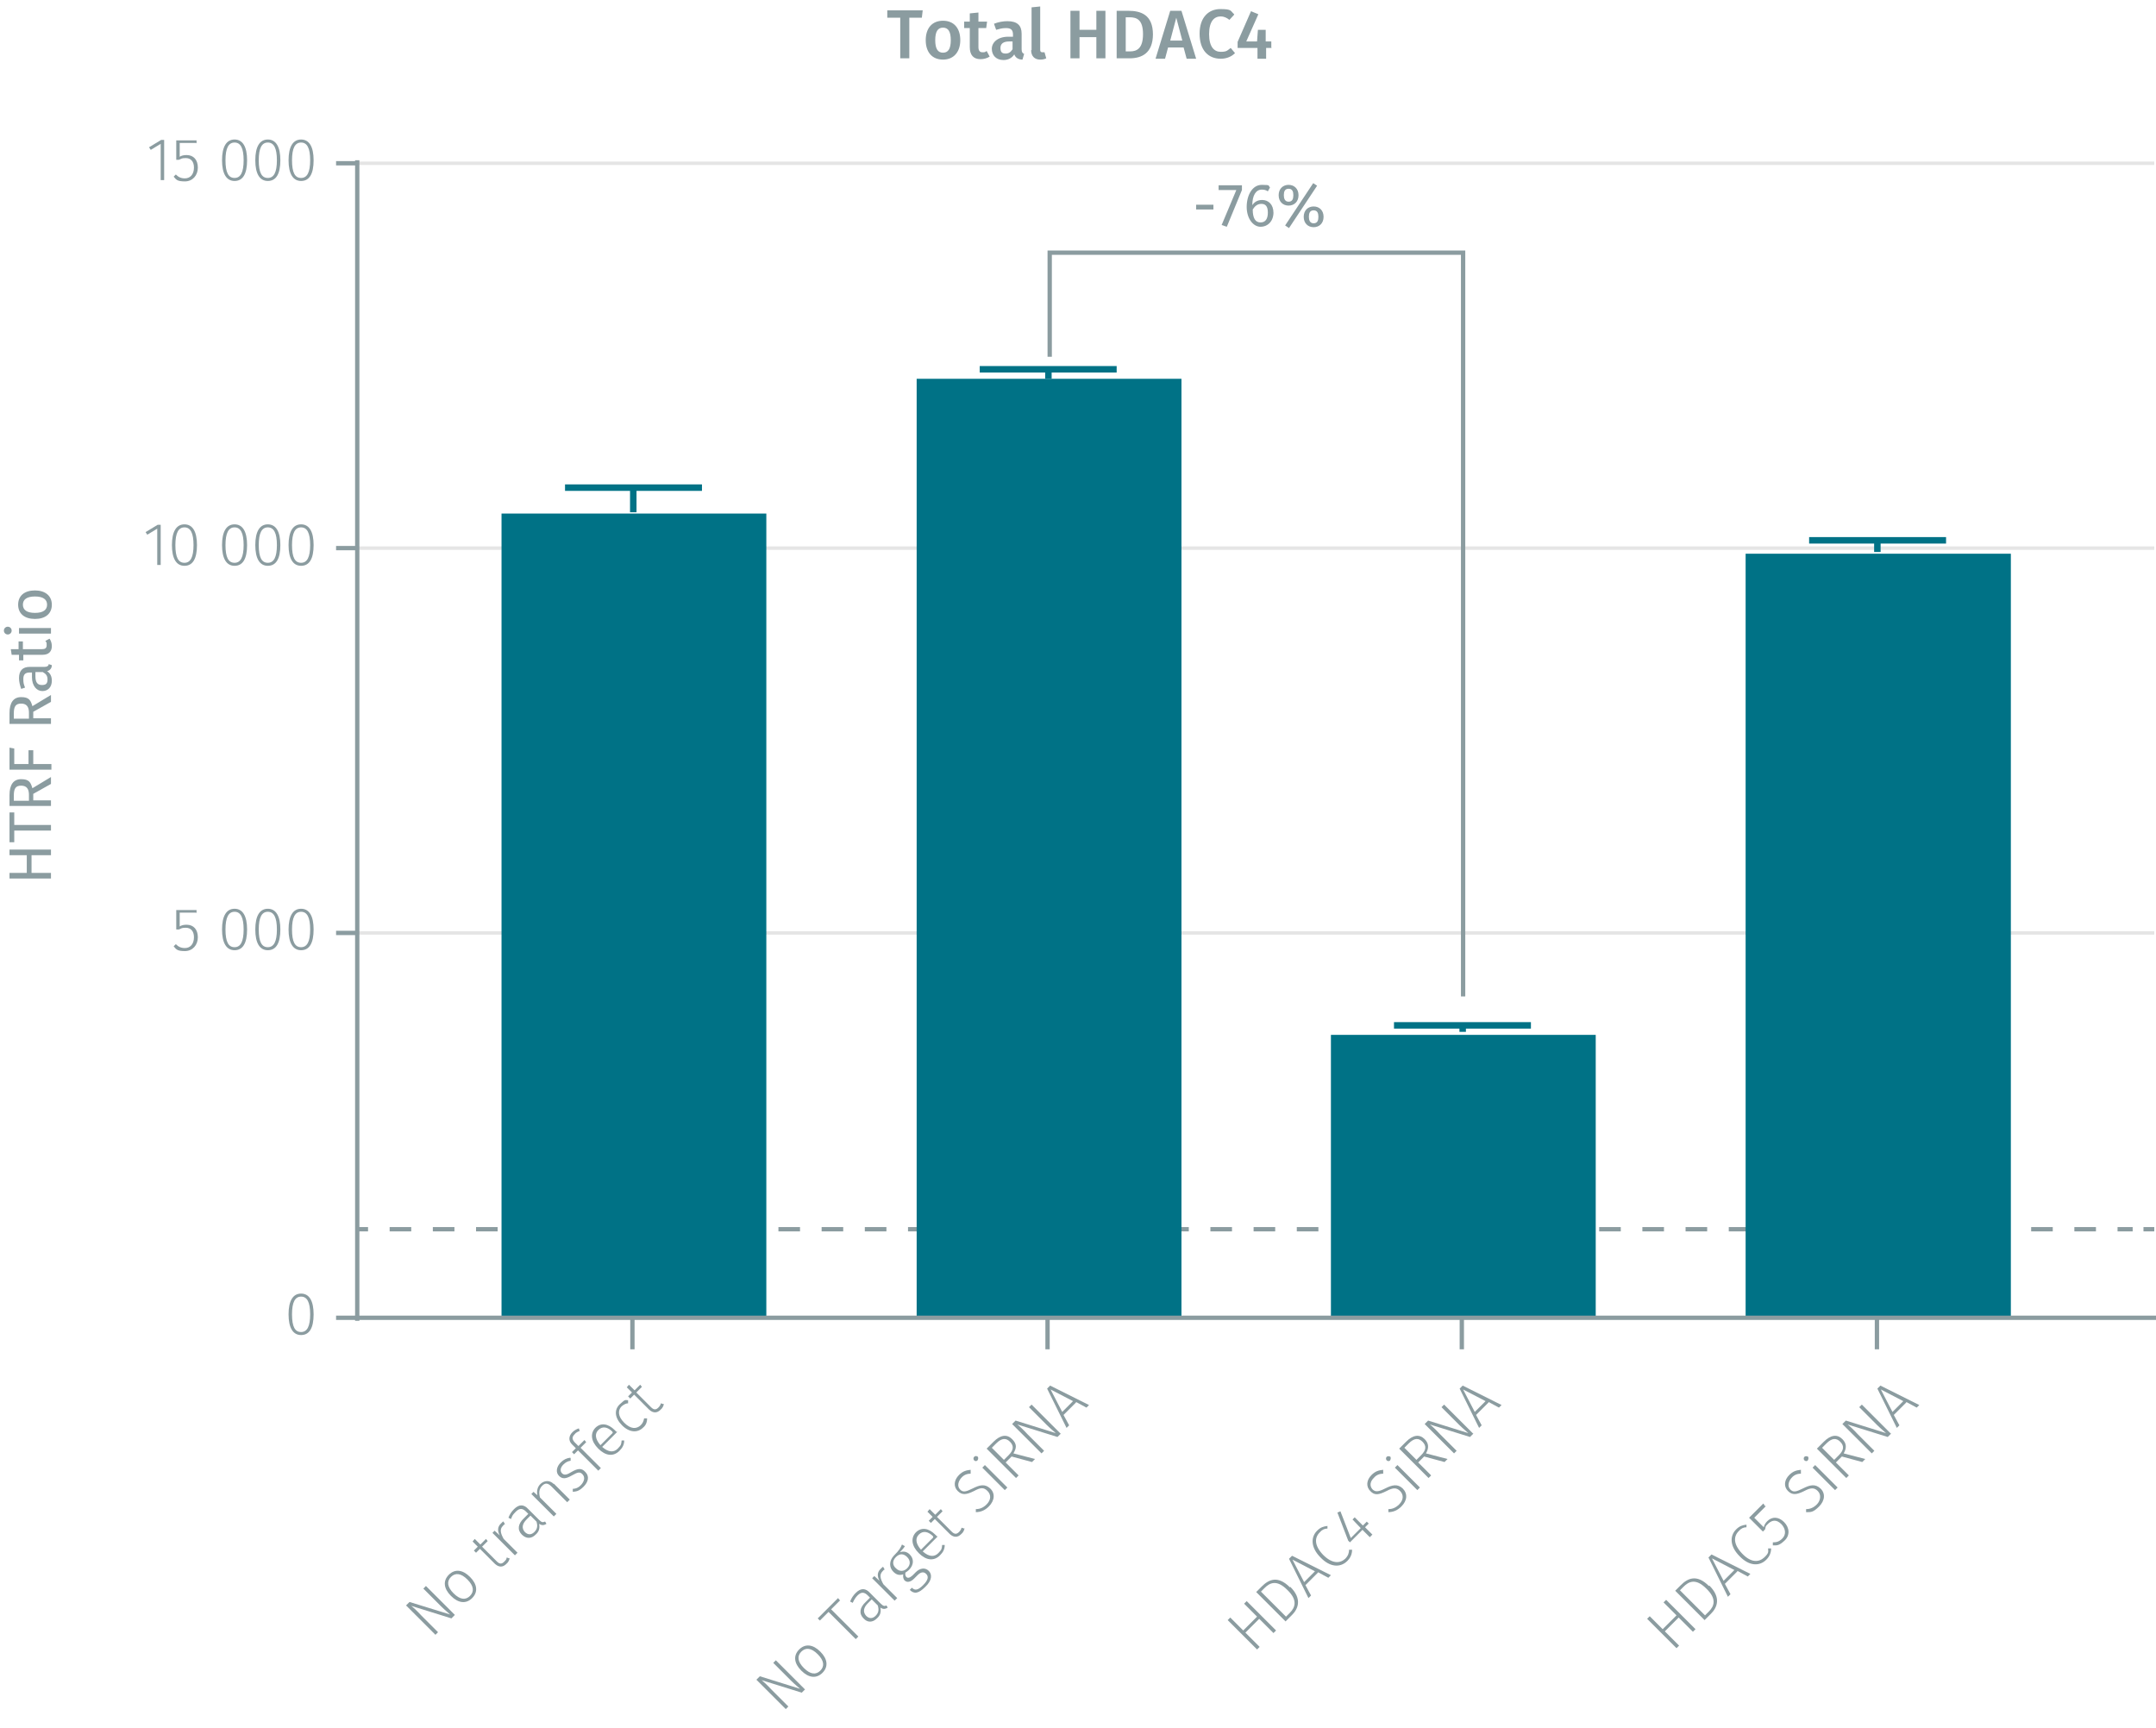 <?xml version="1.0" encoding="UTF-8"?><svg id="Calque_1" xmlns="http://www.w3.org/2000/svg" viewBox="0 0 499.1 400.1"><line x1="82.7" y1="216" x2="498.7" y2="216" fill="none" stroke="#e5e5e5" stroke-miterlimit="10" stroke-width=".8"/><g><line x1="82.7" y1="284.6" x2="85.2" y2="284.6" fill="none" stroke="#8b9ca0" stroke-miterlimit="10"/><line x1="90.2" y1="284.6" x2="493.7" y2="284.6" fill="none" stroke="#8b9ca0" stroke-dasharray="0 0 5 5" stroke-miterlimit="10"/><line x1="496.2" y1="284.6" x2="498.7" y2="284.6" fill="none" stroke="#8b9ca0" stroke-miterlimit="10"/></g><line x1="82.7" y1="126.9" x2="498.7" y2="126.9" fill="none" stroke="#e5e5e5" stroke-miterlimit="10" stroke-width=".8"/><line x1="82.7" y1="37.8" x2="498.7" y2="37.8" fill="none" stroke="#e5e5e5" stroke-miterlimit="10" stroke-width=".8"/><polyline points="116.1 118.9 116.1 305.1 177.4 305.1 177.4 118.9 116.1 118.9" fill="#007286" fill-rule="evenodd"/><polyline points="212.2 87.7 212.2 305.1 273.5 305.1 273.5 87.7 212.2 87.7" fill="#007286" fill-rule="evenodd"/><polyline points="308.1 239.6 308.1 305.1 369.4 305.1 369.4 239.6 308.1 239.6" fill="#007286" fill-rule="evenodd"/><polyline points="404.1 128.2 404.1 305.1 465.5 305.1 465.5 128.2 404.1 128.2" fill="#007286" fill-rule="evenodd"/><g><path d="M105.3,373.9l-.8,.8-9.3-2.9c.5,.4,1.2,1,2.4,2.3l3.8,3.8-.6,.6-6.8-6.8,.8-.8,9.4,2.9c-.3-.3-1.2-1-2.1-1.9l-4.1-4.1,.6-.6,6.8,6.8Z" fill="#8b9ca0"/><path d="M108.8,365.1c1.7,1.7,1.9,3.5,.5,4.9-1.4,1.4-3.2,1.2-4.9-.5-1.7-1.7-1.9-3.5-.5-4.9,1.4-1.4,3.2-1.2,4.9,.5Zm-3.8,3.8c1.5,1.5,2.8,1.6,3.8,.6,1-1,.9-2.3-.6-3.8-1.5-1.5-2.8-1.6-3.8-.6s-.9,2.3,.6,3.8Z" fill="#8b9ca0"/><path d="M118,360.7c-.1,.5-.3,1-.8,1.4-.8,.8-1.7,.8-2.6,0l-3.5-3.5-.9,.9-.5-.5,.9-.9-1.2-1.2,.5-.6,1.3,1.3,1.3-1.3,.4,.5-1.3,1.3,3.4,3.4c.6,.6,1.1,.7,1.7,.1s.5-.6,.6-1l.6,.2Z" fill="#8b9ca0"/><path d="M116.5,352.2l.4,.7c-.2,0-.3,.2-.5,.4-.7,.7-.6,1.6,.2,3l3.2,3.2-.6,.6-5.2-5.2,.5-.5,1.2,1.1c-.6-1.1-.5-2,.2-2.7s.4-.4,.6-.5Z" fill="#8b9ca0"/><path d="M126.2,352.3l.3,.5c-.6,.4-1.1,.4-1.7,0,.2,1,0,1.8-.8,2.5-1,1-2.2,1-3.2,0-1.1-1.1-.9-2.5,.5-3.8l1-1-.5-.5c-.8-.8-1.5-.9-2.4,0s-.8,1-1.1,1.7l-.6-.3c.3-.8,.7-1.4,1.3-2,1.2-1.2,2.3-1.1,3.3,0l2.5,2.5c.6,.6,.9,.6,1.3,.4Zm-2,0l-1.4-1.4-.9,.9c-1,1-1.2,2-.4,2.9,.7,.7,1.5,.7,2.2,0,.7-.7,.8-1.4,.5-2.4Z" fill="#8b9ca0"/><path d="M128.2,343.5l3.7,3.7-.6,.6-3.6-3.6c-.9-.9-1.5-.9-2.2-.2-.7,.7-.8,1.6-.5,2.7l3.8,3.8-.6,.6-5.2-5.2,.5-.5,.9,.8c-.2-1,0-2,.8-2.7s2-.9,3,.1Z" fill="#8b9ca0"/><path d="M132.1,337.6v.6c-.7,.1-1.2,.4-1.7,.9-.7,.7-.8,1.5-.3,2,.5,.5,1.1,.4,2.2-.3,1.4-.8,2.3-1,3.2,0,1,1,.7,2.3-.4,3.4s-1.7,1.1-2.5,1.2v-.7c.7,0,1.4-.3,2-1s.9-1.6,.3-2.3-1.1-.6-2.5,.2c-1.4,.8-2.2,.9-3,.1-.8-.8-.6-2.1,.4-3.1,.7-.7,1.4-1,2.2-1.1Z" fill="#8b9ca0"/><path d="M133.1,334l.8,.8,1.4-1.4,.4,.5-1.3,1.3,4.7,4.7-.6,.6-4.7-4.7-.9,.9-.5-.5,.9-.9-.9-.9c-.8-.8-.8-1.9,.1-2.8,.4-.4,.9-.7,1.5-.9l.2,.6c-.5,.2-.9,.4-1.2,.8-.6,.6-.6,1.1,0,1.8Z" fill="#8b9ca0"/><path d="M142.9,331.5l-3.5,3.5c1.5,1.3,2.7,1.3,3.6,.4s.8-1.1,.9-1.9h.6c0,1-.4,1.7-1.1,2.4-1.4,1.4-3.2,1.2-4.9-.5-1.7-1.7-1.9-3.5-.7-4.8,1.3-1.3,3-1,4.5,.5,.2,.2,.3,.3,.4,.4Zm-1.1,0c-1.1-1.1-2.3-1.4-3.3-.4-.8,.8-.8,2,.5,3.5l2.9-2.9h-.1Z" fill="#8b9ca0"/><path d="M145.4,324.2v.7c-.5,0-1,.3-1.5,.7-.9,.9-.9,2.3,.6,3.8,1.5,1.5,2.8,1.5,3.8,.6,.5-.5,.7-1,.8-1.6h.7c0,.9-.3,1.6-.9,2.1-1.3,1.3-3.2,1.2-4.9-.5-1.7-1.7-1.9-3.6-.5-4.9s1.2-.9,2-.9Z" fill="#8b9ca0"/><path d="M153.7,325c-.1,.5-.3,1-.8,1.4-.8,.8-1.7,.8-2.6,0l-3.5-3.5-.9,.9-.5-.5,.9-.9-1.2-1.2,.5-.6,1.3,1.3,1.3-1.3,.4,.5-1.3,1.3,3.4,3.4c.6,.6,1.1,.7,1.7,.1,.3-.3,.5-.6,.6-1l.6,.2Z" fill="#8b9ca0"/></g><g><path d="M186.4,391.1l-.8,.8-9.3-2.9c.5,.4,1.2,1,2.4,2.3l3.8,3.8-.6,.6-6.8-6.8,.8-.8,9.3,2.9c-.3-.3-1.2-1-2.1-1.9l-4.1-4.1,.6-.6,6.8,6.8Z" fill="#8b9ca0"/><path d="M189.9,382.4c1.7,1.7,1.9,3.5,.5,4.9-1.4,1.4-3.2,1.2-4.9-.5s-1.9-3.5-.5-4.9c1.4-1.4,3.2-1.2,4.9,.5Zm-3.8,3.8c1.5,1.5,2.8,1.6,3.8,.6,1-1,.9-2.3-.6-3.8s-2.8-1.6-3.8-.6c-1,1-.9,2.3,.6,3.8Z" fill="#8b9ca0"/><path d="M194.4,370.6l-2,2,6.3,6.3-.6,.6-6.3-6.3-2,2-.5-.5,4.7-4.7,.5,.6Z" fill="#8b9ca0"/><path d="M205.2,371.7l.3,.5c-.6,.4-1.1,.4-1.7,0,.2,1,0,1.8-.8,2.5-1,1-2.2,1-3.1,0-1.1-1.1-.9-2.5,.5-3.8l1-1-.5-.5c-.8-.8-1.5-.9-2.4,0-.4,.4-.8,1-1.1,1.7l-.6-.3c.3-.8,.7-1.4,1.3-2,1.2-1.2,2.3-1.1,3.3,0l2.5,2.5c.6,.6,.9,.6,1.3,.4Zm-2,0l-1.4-1.4-.9,.9c-1,1-1.2,2-.4,2.9,.7,.7,1.5,.7,2.2,0,.7-.7,.8-1.4,.5-2.4Z" fill="#8b9ca0"/><path d="M204.4,362.7l.4,.7c-.2,0-.3,.2-.5,.4-.7,.7-.6,1.6,.2,3l3.2,3.2-.6,.6-5.2-5.2,.5-.5,1.2,1.1c-.6-1.1-.5-2,.2-2.7s.4-.4,.6-.5Z" fill="#8b9ca0"/><path d="M209.6,357.8c-.3,.5-.7,1-1.3,1.6,.8-.3,1.6-.2,2.3,.5,1,1,1,2.4-.2,3.6-.2,.2-.5,.4-.8,.6-.1,.4,0,.8,.2,1,.3,.3,.7,.3,1.4-.3l.8-.8c1-1,2.2-1.1,3-.3s.8,2.2-.8,3.7c-1.6,1.6-2.6,1.7-3.6,.7l.5-.5c.7,.7,1.4,.6,2.6-.6,1.2-1.2,1.3-2,.7-2.6s-1.3-.4-2,.3l-.8,.8c-.9,.9-1.7,.9-2.2,.4-.3-.3-.4-.9-.3-1.4-.9,.3-1.6,.1-2.3-.6-1-1-1-2.5,.1-3.7,1.4-1.4,1.6-1.9,1.9-2.6l.7,.4Zm-2.2,5.3c.8,.8,1.8,.8,2.6,0,.8-.8,.8-1.8,0-2.6-.8-.8-1.7-.9-2.6,0-.9,.9-.8,1.9,0,2.6Z" fill="#8b9ca0"/><path d="M217.1,355.7l-3.5,3.5c1.5,1.3,2.7,1.3,3.6,.4s.8-1.1,.9-1.9h.6c0,1-.4,1.7-1.1,2.4-1.4,1.4-3.2,1.2-4.9-.5-1.7-1.7-1.9-3.5-.7-4.8,1.3-1.3,3-1,4.5,.5,.2,.2,.3,.3,.4,.4Zm-1.1,0c-1.1-1.1-2.3-1.4-3.3-.4-.8,.8-.8,2,.5,3.5l2.9-2.9h-.1Z" fill="#8b9ca0"/><path d="M223.3,353.8c-.1,.5-.3,1-.8,1.4-.8,.8-1.7,.8-2.6,0l-3.5-3.5-.9,.9-.5-.5,.9-.9-1.2-1.2,.5-.6,1.3,1.3,1.3-1.3,.4,.5-1.3,1.3,3.4,3.4c.6,.6,1.1,.7,1.7,.1,.3-.3,.5-.6,.6-1l.6,.2Z" fill="#8b9ca0"/><path d="M224.7,340.5v.7c-.9,0-1.6,.3-2.2,1s-1,1.8-.3,2.6,1.4,.6,3-.2c1.6-.8,2.8-1.1,4,0s1.1,2.8-.3,4.2c-.9,.9-1.9,1.3-3,1.3v-.7c.9,0,1.7-.3,2.5-1.1,1-1,1.1-2.2,.2-3.1s-1.6-.8-3.1,0c-1.8,.9-2.8,1-3.8,0-1-1-.9-2.5,.3-3.7,.9-.9,1.7-1.1,2.7-1.2Z" fill="#8b9ca0"/><path d="M226.3,337.2c.2,.2,.2,.6,0,.9-.3,.3-.6,.2-.8,0-.2-.2-.2-.6,0-.8,.3-.3,.6-.2,.9,0Zm6.9,7.2l-.6,.6-5.2-5.2,.6-.6,5.2,5.2Z" fill="#8b9ca0"/><path d="M234.2,337.2l-1.4,1.4,3,3-.6,.6-6.8-6.8,1.6-1.6c1.6-1.6,3.1-1.8,4.3-.6s1,2.1,.3,3.3l5,1.3-.7,.7-4.8-1.3Zm-.7-.3c1.1-1.1,1.3-2.1,.3-3.1-.9-.9-1.9-.9-3.2,.4l-1,1,2.8,2.8,1.1-1.1Z" fill="#8b9ca0"/><path d="M245.6,331.9l-.8,.8-9.3-2.9c.5,.4,1.2,1,2.4,2.3l3.8,3.8-.6,.6-6.8-6.8,.8-.8,9.3,2.9c-.3-.3-1.2-1-2.1-1.9l-4.1-4.1,.6-.6,6.8,6.8Z" fill="#8b9ca0"/><path d="M249.1,324.7l-2.9,2.9,1.3,2.4-.6,.6-4.5-9.1,.7-.7,9,4.5-.6,.6-2.4-1.3Zm-.7-.3l-5.2-2.7,2.7,5.2,2.5-2.5Z" fill="#8b9ca0"/></g><g><path d="M291.5,374.8l-3.2,3.2,3.3,3.3-.6,.6-6.8-6.8,.6-.6,3,3,3.2-3.2-3-3,.6-.6,6.8,6.8-.6,.6-3.3-3.3Z" fill="#8b9ca0"/><path d="M298.7,367.4c2.8,2.8,1.8,5.1,.4,6.5l-1.5,1.5-6.8-6.8,1.3-1.3c1.6-1.6,3.7-2.6,6.5,.2Zm-6.8,1.1l5.8,5.8,.9-.9c1.2-1.2,1.9-2.9-.6-5.3-2.5-2.5-4.1-1.6-5.3-.4l-.8,.8Z" fill="#8b9ca0"/><path d="M305.1,364.1l-2.9,2.9,1.3,2.4-.6,.6-4.5-9.1,.7-.7,9,4.5-.6,.6-2.4-1.3Zm-.7-.3l-5.2-2.7,2.7,5.2,2.5-2.5Z" fill="#8b9ca0"/><path d="M307.3,353.2v.7c-.7,0-1.3,.3-1.8,.9-1.2,1.2-1.3,3,.8,5.2,2.1,2.1,3.9,2,5.1,.9,.7-.7,.9-1.4,.9-2.1h.7c0,.9-.3,1.8-1.1,2.6-1.6,1.6-4,1.5-6.2-.8-2.3-2.3-2.3-4.7-.8-6.2,.8-.8,1.5-1,2.4-1.1Z" fill="#8b9ca0"/><path d="M316.9,352.7l-.9,.9,1.7,1.7-.6,.6-1.7-1.7-2.9,2.9-.4-.4-2.5-6.5,.7-.3,2.4,6.2,2.3-2.3-1.9-2,.5-.5,1.9,1.9,.9-.9,.5,.5Z" fill="#8b9ca0"/><path d="M320.2,340.5v.7c-.9,0-1.6,.3-2.2,1-.8,.8-1,1.8-.3,2.6,.7,.7,1.4,.6,3-.2,1.6-.8,2.8-1.1,4,0,1.2,1.2,1.1,2.8-.3,4.2-.9,.9-1.9,1.3-3,1.3v-.7c.9,0,1.7-.3,2.5-1.1,1-1,1.1-2.2,.2-3.1-.8-.8-1.6-.8-3.1,0-1.8,.9-2.8,1.1-3.8,0-1-1-.9-2.5,.3-3.7,.9-.9,1.7-1.1,2.7-1.2Z" fill="#8b9ca0"/><path d="M321.8,337.2c.2,.2,.2,.6,0,.9s-.6,.2-.8,0c-.2-.2-.2-.6,0-.8s.6-.2,.9,0Zm6.9,7.2l-.6,.6-5.2-5.2,.6-.6,5.2,5.2Z" fill="#8b9ca0"/><path d="M329.7,337.2l-1.4,1.4,3,3-.6,.6-6.8-6.8,1.6-1.6c1.6-1.6,3.1-1.8,4.3-.6,1,1,1,2.1,.3,3.3l5,1.3-.7,.7-4.8-1.3Zm-.7-.3c1.1-1.1,1.3-2.1,.3-3.1-.9-.9-1.9-.9-3.2,.4l-1,1,2.8,2.8,1.1-1.1Z" fill="#8b9ca0"/><path d="M341.1,331.9l-.8,.8-9.3-2.9c.5,.4,1.2,1,2.4,2.3l3.8,3.8-.6,.6-6.8-6.8,.8-.8,9.3,2.9c-.3-.3-1.2-1-2.1-1.9l-4.1-4.1,.6-.6,6.8,6.8Z" fill="#8b9ca0"/><path d="M344.6,324.7l-2.9,2.9,1.3,2.4-.6,.6-4.5-9.1,.7-.7,9,4.5-.6,.6-2.4-1.3Zm-.7-.3l-5.2-2.7,2.7,5.2,2.5-2.5Z" fill="#8b9ca0"/></g><g><path d="M388.6,374.5l-3.2,3.2,3.3,3.3-.6,.6-6.8-6.8,.6-.6,3,3,3.2-3.2-3-3,.6-.6,6.8,6.8-.6,.6-3.3-3.3Z" fill="#8b9ca0"/><path d="M395.7,367.1c2.8,2.8,1.8,5.1,.4,6.5l-1.5,1.5-6.8-6.8,1.3-1.3c1.6-1.6,3.7-2.6,6.5,.2Zm-6.8,1.1l5.8,5.8,.9-.9c1.2-1.2,1.9-2.9-.6-5.3-2.5-2.5-4.1-1.6-5.3-.4l-.8,.8Z" fill="#8b9ca0"/><path d="M402.2,363.8l-2.9,2.9,1.3,2.4-.6,.6-4.5-9.1,.7-.7,9,4.5-.6,.6-2.4-1.3Zm-.7-.3l-5.2-2.7,2.7,5.2,2.5-2.5Z" fill="#8b9ca0"/><path d="M404.3,352.9v.7c-.7,0-1.3,.3-1.8,.9-1.2,1.2-1.3,3,.8,5.2s3.9,2,5.1,.9,.9-1.4,.9-2.1h.7c0,.9-.3,1.8-1.1,2.6-1.6,1.6-4,1.5-6.2-.8-2.3-2.3-2.3-4.7-.8-6.2,.8-.8,1.5-1,2.4-1.1Z" fill="#8b9ca0"/><path d="M408.8,348.7l-2.7,2.7,2.2,2.2c.1-.5,.4-1,.8-1.4,1.1-1.1,2.6-1.1,3.9,.2s1.4,3.1,.1,4.3-1.7,1.1-2.7,1.1v-.7c.9,0,1.5-.2,2.2-.9,.9-.9,.8-2.2-.2-3.3-1.1-1.1-2.1-1-3-.2s-.6,.8-.8,1.4l-.5,.5-3.2-3.2,3.3-3.3,.4,.6Z" fill="#8b9ca0"/><path d="M416.9,340.5v.7c-.9,0-1.6,.3-2.2,1s-1,1.8-.3,2.6,1.4,.6,3-.2c1.6-.8,2.8-1.1,4,0s1.1,2.8-.3,4.2-1.9,1.3-3,1.3v-.7c.9,0,1.7-.3,2.5-1.1s1.1-2.2,.2-3.1c-.8-.8-1.6-.8-3.1,0-1.8,.9-2.8,1-3.8,0s-.9-2.5,.3-3.7c.9-.9,1.7-1.1,2.7-1.2Z" fill="#8b9ca0"/><path d="M418.5,337.2c.2,.2,.2,.6,0,.9s-.6,.2-.8,0c-.2-.2-.2-.6,0-.8s.6-.2,.9,0Zm6.9,7.2l-.6,.6-5.2-5.2,.6-.6,5.2,5.2Z" fill="#8b9ca0"/><path d="M426.4,337.2l-1.4,1.4,3,3-.6,.6-6.8-6.8,1.6-1.6c1.6-1.6,3.1-1.8,4.3-.6,1,1,1,2.1,.3,3.3l5,1.3-.7,.7-4.8-1.3Zm-.7-.3c1.1-1.1,1.3-2.1,.3-3.1-.9-.9-1.9-.9-3.2,.4l-1,1,2.8,2.8,1.1-1.1Z" fill="#8b9ca0"/><path d="M437.8,331.9l-.8,.8-9.3-2.9c.5,.4,1.2,1,2.4,2.3l3.8,3.8-.6,.6-6.8-6.8,.8-.8,9.3,2.9c-.3-.3-1.2-1-2.1-1.9l-4.1-4.1,.6-.6,6.8,6.8Z" fill="#8b9ca0"/><path d="M441.3,324.7l-2.9,2.9,1.3,2.4-.6,.6-4.5-9.1,.7-.7,9,4.5-.6,.6-2.4-1.3Zm-.7-.3l-5.2-2.7,2.7,5.2,2.5-2.5Z" fill="#8b9ca0"/></g><path d="M434.5,312.4v-7.3m-96.1,7.3v-7.3m-95.9,7.3v-7.3m-96.1,7.3v-7.3m-64.2,0H499.1" fill="none" stroke="#8b9ca0" stroke-miterlimit="10"/><path d="M72.6,304.3c0,3.2-1,4.8-2.9,4.8s-2.9-1.7-2.9-4.8,1-4.8,2.9-4.8,2.9,1.7,2.9,4.8Zm-5,0c0,2.9,.7,4.1,2.1,4.1s2.1-1.3,2.1-4.1-.7-4.1-2.1-4.1-2.1,1.3-2.1,4.1Z" fill="#8b9ca0"/><g><path d="M45.4,211.3h-3.8v3.2c.4-.3,1-.4,1.6-.4,1.6,0,2.6,1.1,2.6,2.9s-1.2,3.2-3,3.2-2-.4-2.6-1.1l.5-.5c.6,.6,1.2,.9,2.1,.9,1.3,0,2.1-1,2.1-2.5s-.8-2.2-1.9-2.2-1,.2-1.6,.4h-.6v-4.5h4.7v.7Z" fill="#8b9ca0"/><path d="M57.2,215.2c0,3.2-1,4.8-2.9,4.8s-2.9-1.7-2.9-4.8,1-4.8,2.9-4.8,2.9,1.7,2.9,4.8Zm-5,0c0,2.9,.7,4.1,2.1,4.1s2.1-1.3,2.1-4.1-.7-4.1-2.1-4.1-2.1,1.3-2.1,4.1Z" fill="#8b9ca0"/><path d="M64.9,215.2c0,3.2-1,4.8-2.9,4.8s-2.9-1.7-2.9-4.8,1-4.8,2.9-4.8,2.9,1.7,2.9,4.8Zm-5,0c0,2.9,.7,4.1,2.1,4.1s2.1-1.3,2.1-4.1-.7-4.1-2.1-4.1-2.1,1.3-2.1,4.1Z" fill="#8b9ca0"/><path d="M72.6,215.2c0,3.2-1,4.8-2.9,4.8s-2.9-1.7-2.9-4.8,1-4.8,2.9-4.8,2.9,1.7,2.9,4.8Zm-5,0c0,2.9,.7,4.1,2.1,4.1s2.1-1.3,2.1-4.1-.7-4.1-2.1-4.1-2.1,1.3-2.1,4.1Z" fill="#8b9ca0"/></g><g><path d="M37.2,130.8h-.8v-8.4l-2.3,1.4-.4-.6,2.8-1.7h.7v9.3Z" fill="#8b9ca0"/><path d="M45.6,126.2c0,3.2-1,4.8-2.9,4.8s-2.9-1.7-2.9-4.8,1-4.8,2.9-4.8,2.9,1.7,2.9,4.8Zm-5,0c0,2.9,.7,4.1,2.1,4.1s2.1-1.3,2.1-4.1-.7-4.1-2.1-4.1-2.1,1.3-2.1,4.1Z" fill="#8b9ca0"/><path d="M57.2,126.2c0,3.2-1,4.8-2.9,4.8s-2.9-1.7-2.9-4.8,1-4.8,2.9-4.8,2.9,1.7,2.9,4.8Zm-5,0c0,2.9,.7,4.1,2.1,4.1s2.1-1.3,2.1-4.1-.7-4.1-2.1-4.1-2.1,1.3-2.1,4.1Z" fill="#8b9ca0"/><path d="M64.9,126.2c0,3.2-1,4.8-2.9,4.8s-2.9-1.7-2.9-4.8,1-4.8,2.9-4.8,2.9,1.7,2.9,4.8Zm-5,0c0,2.9,.7,4.1,2.1,4.1s2.1-1.3,2.1-4.1-.7-4.1-2.1-4.1-2.1,1.3-2.1,4.1Z" fill="#8b9ca0"/><path d="M72.6,126.2c0,3.2-1,4.8-2.9,4.8s-2.9-1.7-2.9-4.8,1-4.8,2.9-4.8,2.9,1.7,2.9,4.8Zm-5,0c0,2.9,.7,4.1,2.1,4.1s2.1-1.3,2.1-4.1-.7-4.1-2.1-4.1-2.1,1.3-2.1,4.1Z" fill="#8b9ca0"/></g><g><path d="M38,41.7h-.8v-8.4l-2.3,1.4-.4-.6,2.8-1.7h.7v9.3Z" fill="#8b9ca0"/><path d="M45.4,33.1h-3.8v3.2c.4-.3,1-.4,1.6-.4,1.6,0,2.6,1.1,2.6,2.9s-1.2,3.2-3,3.2-2-.4-2.6-1.1l.5-.5c.6,.6,1.2,.9,2.1,.9,1.3,0,2.1-1,2.1-2.5s-.8-2.2-1.9-2.2-1,.2-1.6,.4h-.6v-4.5h4.7v.7Z" fill="#8b9ca0"/><path d="M57.2,37.1c0,3.2-1,4.8-2.9,4.8s-2.9-1.7-2.9-4.8,1-4.8,2.9-4.8,2.9,1.7,2.9,4.8Zm-5,0c0,2.9,.7,4.1,2.1,4.1s2.1-1.3,2.1-4.1-.7-4.1-2.1-4.1-2.1,1.3-2.1,4.1Z" fill="#8b9ca0"/><path d="M64.9,37.1c0,3.2-1,4.8-2.9,4.8s-2.9-1.7-2.9-4.8,1-4.8,2.9-4.8,2.9,1.7,2.9,4.8Zm-5,0c0,2.9,.7,4.1,2.1,4.1s2.1-1.3,2.1-4.1-.7-4.1-2.1-4.1-2.1,1.3-2.1,4.1Z" fill="#8b9ca0"/><path d="M72.6,37.1c0,3.2-1,4.8-2.9,4.8s-2.9-1.7-2.9-4.8,1-4.8,2.9-4.8,2.9,1.7,2.9,4.8Zm-5,0c0,2.9,.7,4.1,2.1,4.1s2.1-1.3,2.1-4.1-.7-4.1-2.1-4.1-2.1,1.3-2.1,4.1Z" fill="#8b9ca0"/></g><path d="M82.7,37.8h-4.9m4.9,89.1h-4.9m4.9,89.1h-4.9m4.9,89.1h-4.9m4.9,.7V37.1" fill="none" stroke="#8b9ca0" stroke-miterlimit="10"/><polyline points="130.8 112.9 162.5 112.9 146.6 112.9 146.6 118.6" fill="none" stroke="#007286" stroke-miterlimit="10" stroke-width="1.5"/><polyline points="226.8 85.5 258.5 85.5 242.7 85.5 242.7 87.7" fill="none" stroke="#007286" stroke-miterlimit="10" stroke-width="1.5"/><polyline points="322.7 237.4 354.4 237.4 338.6 237.4 338.6 238.9" fill="none" stroke="#007286" stroke-miterlimit="10" stroke-width="1.5"/><polyline points="418.8 125.1 450.5 125.1 434.6 125.1 434.6 127.8" fill="none" stroke="#007286" stroke-miterlimit="10" stroke-width="1.5"/><g><path d="M213.4,4.1h-2.9V13.5h-2.1V4.1h-3v-1.7h8.2l-.2,1.7Z" fill="#8b9ca0"/><path d="M222.3,9.3c0,2.7-1.5,4.5-4,4.5s-4-1.7-4-4.5,1.5-4.5,4-4.5,4,1.7,4,4.5Zm-5.8,0c0,2,.6,2.9,1.8,2.9s1.8-.9,1.8-2.9-.6-2.9-1.8-2.9-1.8,.9-1.8,2.9Z" fill="#8b9ca0"/><path d="M229.1,13.1c-.6,.4-1.4,.6-2.1,.6-1.7,0-2.5-1-2.5-2.8V6.5h-1.3v-1.5h1.3v-1.9l2-.2v2.1h2l-.2,1.5h-1.8v4.4c0,.8,.3,1.2,.9,1.2s.6,0,1-.3l.7,1.3Z" fill="#8b9ca0"/><path d="M237.1,12.4l-.4,1.4c-.9,0-1.6-.4-1.9-1.2-.6,.9-1.5,1.3-2.5,1.3-1.7,0-2.7-1.1-2.7-2.6s1.4-2.8,3.8-2.8h1.1v-.5c0-1.1-.5-1.5-1.6-1.5s-1.4,.2-2.3,.4l-.5-1.4c1-.4,2.1-.6,3.1-.6,2.3,0,3.3,1,3.3,2.9v3.6c0,.7,.2,.9,.6,1.1Zm-2.7-1.1v-1.7h-.8c-1.3,0-2,.5-2,1.5s.4,1.3,1.2,1.3,1.2-.4,1.6-1Z" fill="#8b9ca0"/><path d="M238.8,11.6V1.7l2-.2V11.5c0,.4,.1,.6,.5,.6s.3,0,.5,0l.4,1.4c-.4,.2-.8,.3-1.4,.3-1.3,0-2.1-.8-2.1-2.2Z" fill="#8b9ca0"/><path d="M253.8,8.6h-3.9v4.9h-2.1V2.5h2.1V6.9h3.9V2.5h2.1V13.5h-2.1v-4.9Z" fill="#8b9ca0"/><path d="M266.9,7.9c0,4.5-2.7,5.6-5.4,5.6h-3V2.5h2.7c2.9,0,5.7,.9,5.7,5.5Zm-6.3-3.9v7.9h1c1.6,0,3-.7,3-4s-1.4-3.9-3.1-3.9h-1Z" fill="#8b9ca0"/><path d="M274.1,11h-3.7l-.7,2.6h-2.2l3.4-11.1h2.6l3.4,11.1h-2.2l-.7-2.6Zm-.4-1.6l-1.4-5.3-1.4,5.3h2.8Z" fill="#8b9ca0"/><path d="M285.7,3.4l-1.1,1.2c-.6-.5-1.3-.8-2-.8-1.5,0-2.7,1.1-2.7,4.1s1.2,4.1,2.7,4.1,1.6-.4,2.3-.9l1,1.2c-.7,.7-1.8,1.3-3.3,1.3-2.9,0-4.9-2-4.9-5.8s2.1-5.7,4.8-5.7,2.3,.4,3.2,1.2Z" fill="#8b9ca0"/><path d="M294.4,11.1h-1.3v2.5h-2v-2.5h-4.6v-1.4l3.1-7.1,1.7,.7-2.8,6.3h2.5l.2-2.7h1.8v2.7h1.3v1.6Z" fill="#8b9ca0"/></g><g><path d="M7.3,198v4.1h4.5v1.3H2.2v-1.3H6.2v-4.1H2.2v-1.3H11.8v1.3H7.3Z" fill="#8b9ca0"/><path d="M3.3,188.3v2.7H11.8v1.3H3.3v2.7h-1.1v-6.9h1.1Z" fill="#8b9ca0"/><path d="M7.7,183.8v1.5h4.1v1.3H2.2v-2.5c0-2.4,.9-3.7,2.7-3.7s2.2,.7,2.6,2.1l4.3-2.6v1.6l-4.1,2.3Zm-1,.2c0-1.3-.5-2.1-1.8-2.1s-1.7,.7-1.7,2.3v1.2h3.5v-1.3Z" fill="#8b9ca0"/><path d="M2.2,178.2v-5.1l1.1,.2v3.6h3.3v-3.2h1.1v3.2h4.2v1.3H2.2Z" fill="#8b9ca0"/><path d="M7.7,164.8v1.5h4.1v1.3H2.2v-2.5c0-2.4,.9-3.7,2.7-3.7s2.2,.7,2.6,2.1l4.3-2.6v1.6l-4.1,2.3Zm-1,.2c0-1.3-.5-2.1-1.8-2.1s-1.7,.7-1.7,2.3v1.2h3.5v-1.3Z" fill="#8b9ca0"/><path d="M11.1,153.7l.9,.3c0,.7-.4,1.2-1.1,1.4,.8,.5,1.1,1.3,1.1,2.2,0,1.5-.9,2.4-2.2,2.4s-2.4-1.2-2.4-3.2v-1.1h-.5c-1.1,0-1.5,.5-1.5,1.5s.1,1.2,.4,2l-.9,.3c-.3-.9-.5-1.7-.5-2.5,0-1.8,.9-2.6,2.5-2.6h3.4c.6,0,.9-.2,1-.6Zm-1.2,1.9h-1.7v1c0,1.4,.5,2,1.5,2s1.3-.4,1.3-1.3-.4-1.3-1.1-1.7Z" fill="#8b9ca0"/><path d="M11.5,147.9c.3,.5,.5,1,.5,1.7,0,1.2-.7,2-2.1,2H5.4v1.3h-1v-1.3h-1.7l-.2-1.3h1.8v-1.8h1v1.8h4.4c.7,0,1.1-.2,1.1-.9s0-.6-.3-1l.9-.5Z" fill="#8b9ca0"/><path d="M1.8,145.1c.5,0,.9,.4,.9,.9s-.4,.9-.9,.9-.9-.4-.9-.9,.4-.9,.9-.9Zm10,.3v1.3H4.4v-1.3h7.4Z" fill="#8b9ca0"/><path d="M8.1,136.7c2.3,0,3.9,1.2,3.9,3.3s-1.5,3.3-3.9,3.3-3.9-1.2-3.9-3.3,1.5-3.3,3.9-3.3Zm0,5.2c1.9,0,2.8-.7,2.8-1.9s-.9-1.9-2.8-1.9-2.8,.7-2.8,1.9,.9,1.9,2.8,1.9Z" fill="#8b9ca0"/></g><g><path d="M276.9,47.4h4v1.1h-4v-1.1Z" fill="#8b9ca0"/><path d="M287.5,44l-3.5,8.5-1.2-.4,3.4-8.1h-4.1v-1.1h5.4v1Z" fill="#8b9ca0"/><path d="M294.8,49.2c0,2-1.3,3.3-3,3.3s-3.2-1.9-3.2-4.6,1.3-5.1,3.5-5.1,1.4,.2,1.9,.6l-.5,.9c-.4-.3-.9-.4-1.4-.4-1.4,0-2.2,1.4-2.2,3.6,.6-.9,1.4-1.2,2.3-1.2,1.4,0,2.6,1,2.6,3Zm-1.3,0c0-1.5-.6-2-1.5-2s-1.5,.5-2,1.3c0,2,.6,3,1.8,3s1.7-.9,1.7-2.3Z" fill="#8b9ca0"/><path d="M300.6,45.2c0,1.5-1,2.4-2.3,2.4s-2.3-.9-2.3-2.4,1-2.4,2.3-2.4,2.3,.9,2.3,2.4Zm-3.4,0c0,.7,.2,1.5,1.1,1.5s1.1-.7,1.1-1.5-.2-1.5-1.1-1.5-1.1,.7-1.1,1.5Zm7.7-2.2l-6.5,9.8-.9-.6,6.5-9.8,.9,.6Zm1.5,7.2c0,1.5-1,2.4-2.3,2.4s-2.3-.9-2.3-2.4,1-2.4,2.3-2.4,2.3,.9,2.3,2.4Zm-3.4,0c0,.7,.2,1.5,1.1,1.5s1.1-.7,1.1-1.5-.2-1.5-1.1-1.5-1.1,.7-1.1,1.5Z" fill="#8b9ca0"/></g><polyline points="243 82.6 243 58.5 338.7 58.5 338.7 230.7" fill="none" stroke="#8b9ca0" stroke-miterlimit="10"/></svg>